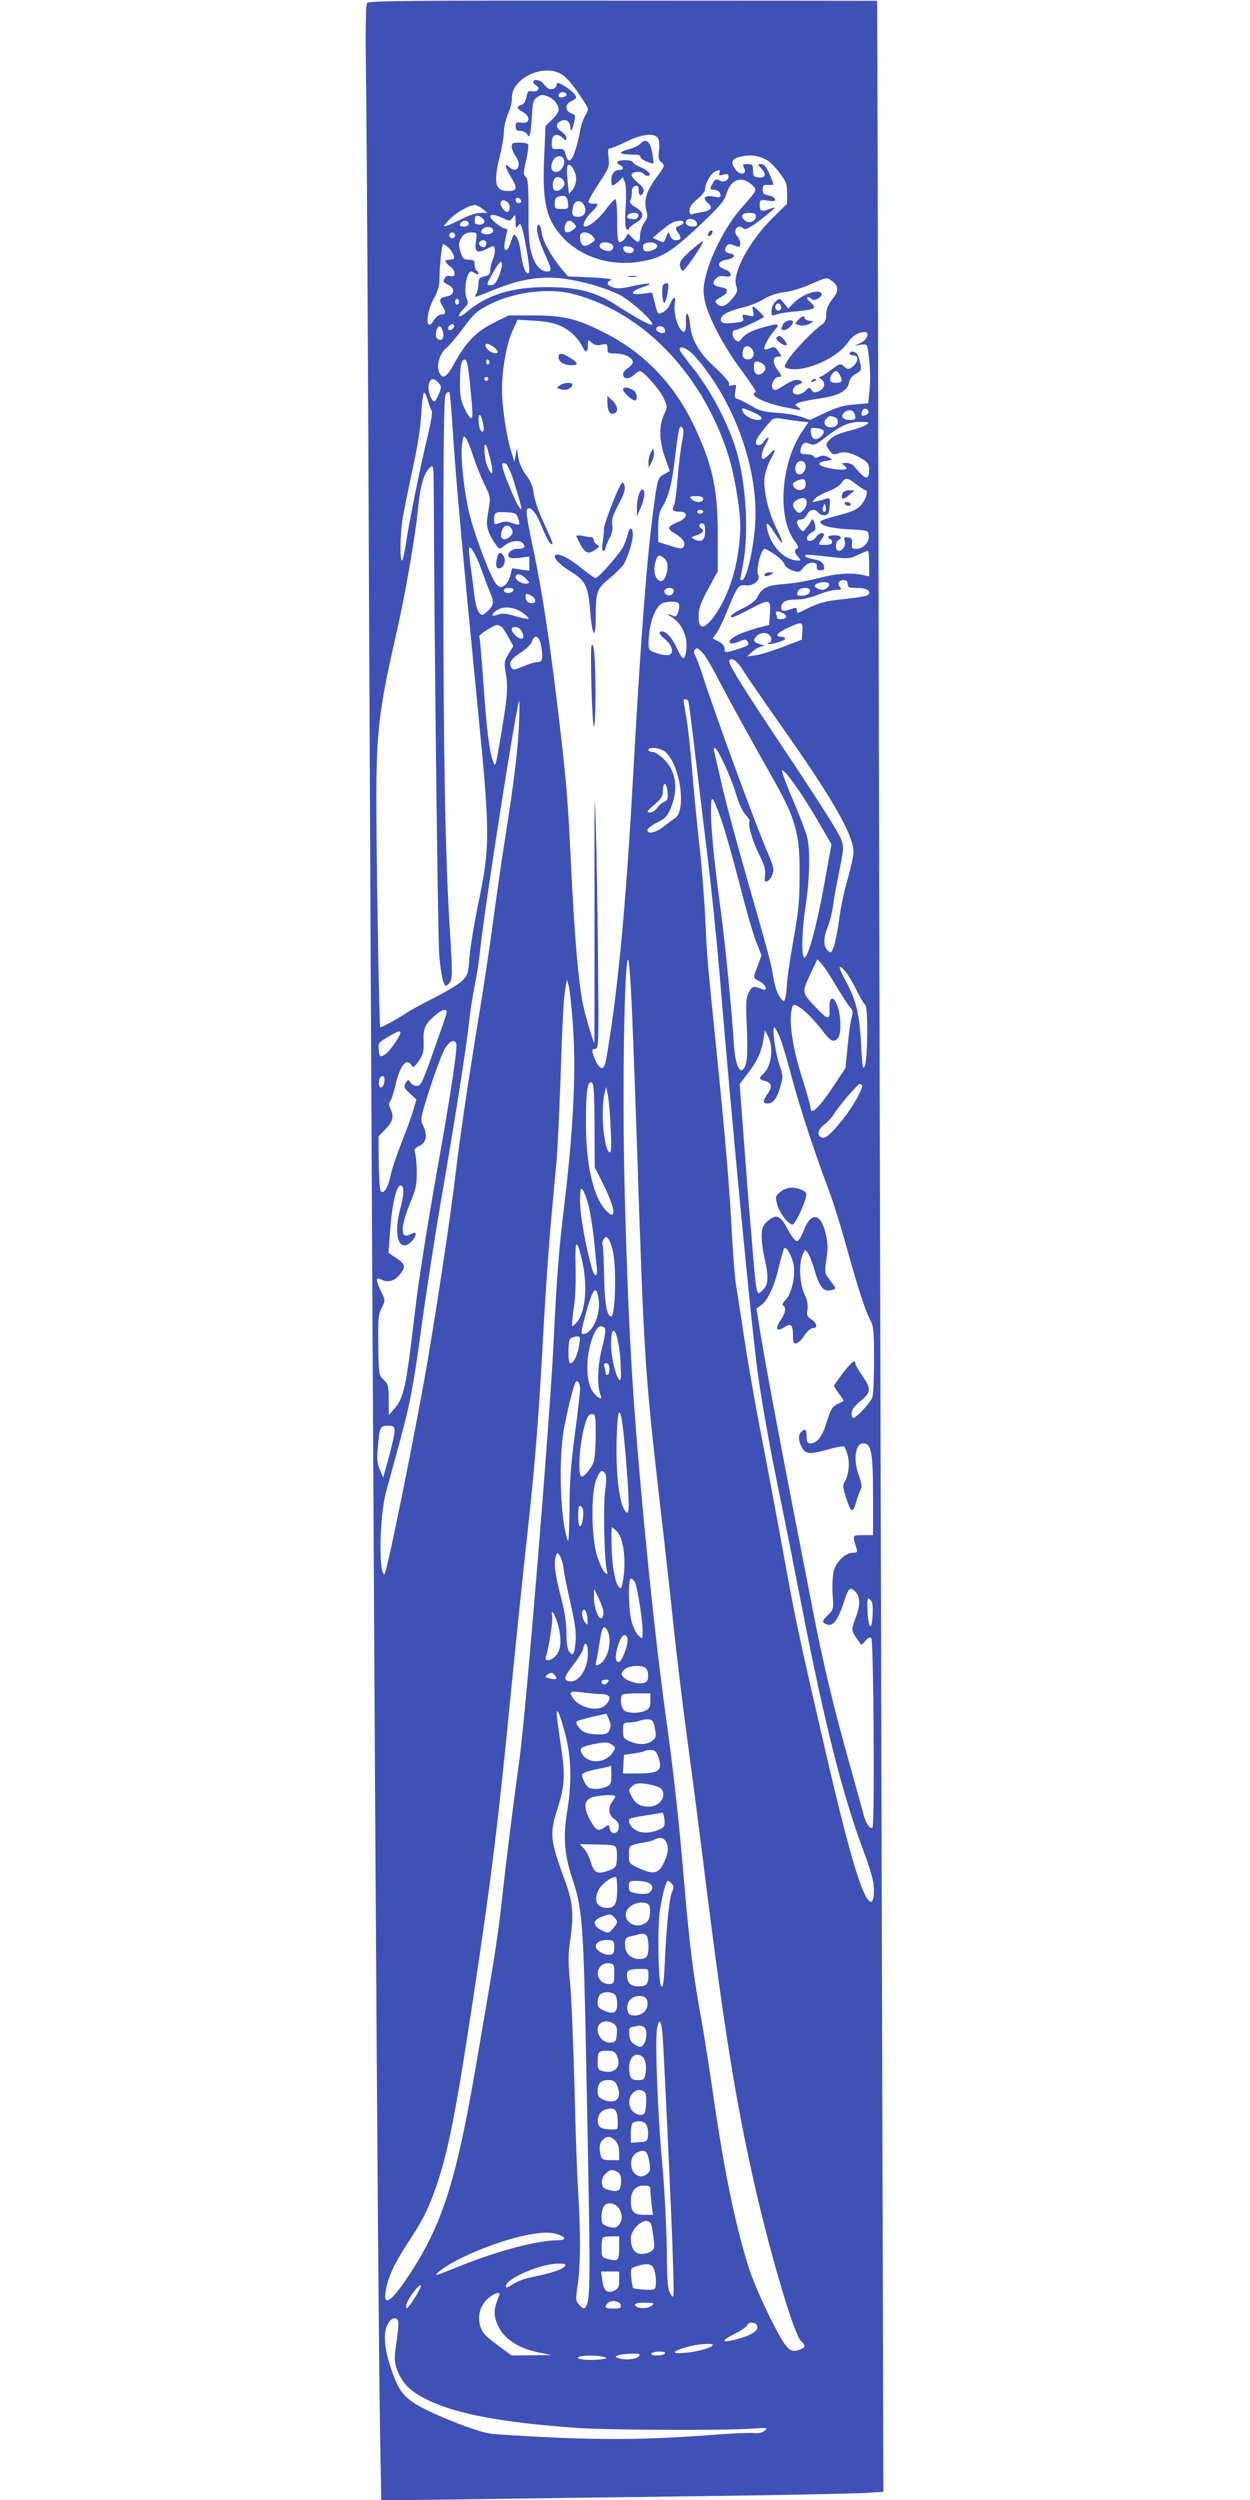<?xml version="1.0" standalone="no"?>
<!DOCTYPE svg PUBLIC "-//W3C//DTD SVG 20010904//EN"
 "http://www.w3.org/TR/2001/REC-SVG-20010904/DTD/svg10.dtd">
<svg version="1.0" xmlns="http://www.w3.org/2000/svg"
 width="640pt" height="1280pt" viewBox="0 0 640 1280"
 preserveAspectRatio="xMidYMid meet">
<g transform="translate(0,1280) scale(0.1,-0.1)"
fill="#3f51b5" stroke="none">
<path d="M1880 12785 c-8 -10 -10 -139 -5 -457 3 -244 10 -1473 15 -2733 21
-4698 44 -8587 56 -9254 l6 -343 472 6 c259 4 795 11 1191 16 396 5 762 13
814 16 l94 6 -7 2502 c-4 1375 -11 4245 -16 6376 -4 2131 -8 3875 -9 3876 -1
0 -586 1 -1301 1 -1073 1 -1301 -1 -1310 -12z m996 -366 c30 -18 76 -76 124
-155 14 -22 13 -27 -4 -57 -11 -17 -23 -54 -27 -82 -4 -27 -16 -73 -26 -102
-19 -56 -36 -59 -48 -11 -6 24 -12 27 -39 25 -29 -2 -31 0 -31 33 0 41 25 52
56 24 17 -15 19 -15 19 -1 0 9 -11 24 -25 33 -30 20 -32 40 -4 54 25 14 49 -2
49 -33 0 -29 10 -15 20 28 7 33 6 37 -16 45 -32 13 -32 47 1 62 14 6 25 15 25
20 0 13 -36 45 -69 63 -26 13 -31 13 -31 1 0 -17 -27 -29 -43 -19 -7 4 -18 15
-25 25 -14 19 -52 25 -52 8 0 -5 7 -13 16 -18 23 -13 7 -35 -21 -29 -20 3 -24
-1 -30 -31 -4 -22 -13 -36 -26 -39 -25 -7 -24 -20 4 -34 46 -25 43 -64 -4 -57
-25 4 -29 1 -29 -19 0 -18 6 -23 25 -23 13 0 28 -8 34 -17 8 -16 10 -15 16 7
3 14 7 56 9 94 2 57 6 72 24 87 19 14 28 16 52 7 34 -11 60 -43 60 -71 0 -10
-15 -33 -34 -50 l-33 -32 -7 -160 c-10 -232 10 -317 94 -409 94 -102 244 -150
395 -126 109 17 162 49 303 182 100 94 129 128 139 159 23 80 76 102 130 55
32 -29 35 -23 -56 -127 -73 -83 -151 -234 -177 -341 -14 -56 -15 -78 -6 -125
16 -84 100 -242 191 -363 43 -58 75 -106 70 -108 -37 -14 39 -54 145 -76 94
-19 96 -19 72 -1 -18 14 -18 15 6 24 14 5 62 15 106 21 96 14 140 38 149 80 4
21 16 36 35 46 27 14 29 19 23 52 -4 20 -11 43 -17 50 -12 14 -38 16 -38 2 0
-5 9 -10 20 -10 26 0 26 -30 0 -53 -25 -21 -29 -21 -51 -1 -16 14 -21 12 -64
-20 -26 -20 -52 -36 -58 -36 -7 0 -4 -5 6 -11 26 -15 21 -48 -9 -61 -22 -10
-28 -10 -39 5 -11 16 -13 15 -30 -3 -10 -11 -29 -20 -42 -20 -34 0 -31 37 4
51 22 8 24 12 13 19 -19 12 -44 4 -93 -28 -28 -19 -41 -22 -49 -14 -15 15 5
62 27 62 20 0 19 5 -6 39 -24 32 -22 67 4 65 21 -2 21 2 0 30 -15 20 -22 22
-40 13 -13 -6 -26 -8 -29 -5 -7 8 19 59 52 97 29 35 23 37 -51 17 -64 -17 -96
-33 -117 -59 -14 -18 -19 -19 -32 -8 -20 17 -21 51 -1 51 13 0 131 54 145 67
4 4 -45 53 -55 53 -3 0 -2 -12 1 -26 6 -25 5 -26 -26 -19 -29 6 -31 5 -26 -13
6 -17 0 -20 -46 -25 -55 -7 -75 1 -65 27 7 19 53 39 122 55 28 7 71 24 96 40
28 18 67 30 104 35 32 3 94 22 138 42 81 35 81 35 106 16 36 -27 37 -52 1 -96
-21 -28 -30 -50 -30 -76 0 -28 -6 -41 -22 -52 -38 -25 -134 -124 -167 -171
-26 -38 -28 -46 -15 -51 74 -29 251 42 311 125 30 42 55 58 91 59 26 0 12 -40
-20 -55 l-33 -15 32 5 c30 4 33 2 37 -28 11 -75 14 -146 8 -207 l-7 -65 -71
-6 c-53 -4 -90 -14 -148 -42 l-78 -37 -47 16 c-25 9 -82 18 -126 21 -64 4 -89
11 -125 33 -25 15 -56 31 -68 35 -21 6 -23 11 -17 42 6 33 5 35 -15 30 -15 -4
-20 -2 -17 8 3 7 -25 40 -66 78 -87 78 -127 145 -134 227 -6 65 -25 73 -21 9
2 -47 -9 -61 -28 -34 -22 30 -36 94 -29 133 7 40 -7 36 -24 -6 -7 -16 -23 -34
-37 -41 -27 -12 -26 -14 -44 58 l-11 43 -51 -6 c-63 -9 -63 12 1 33 67 21 38
26 -46 7 -60 -14 -85 -15 -105 -7 -32 12 -36 25 -10 37 10 5 -28 10 -102 14
l-118 5 -33 39 c-53 64 -96 142 -102 185 -3 23 -10 41 -14 41 -20 0 -7 -67 26
-140 40 -88 42 -100 17 -100 -34 0 -62 31 -79 88 -14 45 -18 93 -17 222 0 132
-3 167 -15 176 -12 9 -12 21 3 83 9 40 13 77 10 82 -3 5 -23 9 -45 9 -33 0
-39 -3 -39 -21 0 -11 9 -34 21 -50 34 -48 4 -93 -35 -53 -25 24 -19 -4 9 -51
37 -59 33 -74 -15 -73 -66 1 -75 42 -40 183 11 44 20 99 20 122 0 23 10 63 21
90 12 26 21 62 20 79 -5 101 161 182 255 123z m25 -104 c0 -5 -9 -11 -21 -13
-20 -3 -27 8 -13 22 10 9 34 3 34 -9z m469 -224 c5 -11 7 -39 4 -63 -5 -33 -2
-47 10 -57 22 -18 21 -20 -24 -81 -49 -66 -65 -117 -51 -166 8 -31 7 -40 -10
-64 -12 -15 -21 -44 -22 -64 -1 -42 -9 -44 -39 -14 l-22 22 -14 -22 c-8 -12
-21 -22 -28 -22 -11 0 -14 23 -14 110 0 64 -4 110 -10 110 -5 0 -28 -25 -50
-55 -34 -46 -82 -85 -105 -85 -17 0 0 41 30 70 40 39 44 51 14 47 -12 -1 -24
3 -26 9 -2 6 22 48 53 95 53 80 55 86 50 132 -5 35 -3 47 6 47 8 0 45 15 83
34 83 41 148 47 165 17z m555 -110 c17 -9 47 -39 67 -67 33 -42 38 -56 38
-103 l0 -54 -80 -79 c-114 -114 -202 -279 -181 -340 9 -26 7 -34 -17 -64 -33
-41 -59 -51 -80 -31 -14 15 -12 18 16 34 18 10 32 21 32 26 0 4 0 10 0 15 1 4
-14 9 -31 12 -38 6 -46 21 -23 44 11 12 25 15 45 11 41 -9 40 22 -2 37 -41 14
-35 41 10 48 40 6 53 27 20 32 -26 4 -33 17 -19 38 7 12 15 13 40 3 27 -10 30
-9 30 10 0 11 -7 28 -15 37 -27 30 4 67 32 39 11 -11 61 22 143 91 20 18 21
20 5 15 -57 -21 -65 -19 -65 13 0 30 1 30 41 25 33 -5 41 -3 37 8 -3 8 -18 16
-34 19 -23 4 -29 10 -29 30 0 21 4 25 28 23 15 -1 27 0 27 3 0 3 -10 28 -21
55 -16 36 -27 49 -42 49 -20 0 -20 -1 3 -25 27 -29 17 -49 -21 -43 -20 2 -24
9 -24 36 0 28 -3 32 -28 32 -25 0 -27 -2 -17 -20 17 -31 -18 -40 -42 -11 -30
39 -23 59 25 69 50 12 91 6 132 -17z m-1038 3 c9 -24 -14 -64 -37 -64 -26 0
-34 19 -21 53 12 30 48 37 58 11z m63 -99 c0 -18 -8 -43 -18 -56 l-19 -22 -7
67 c-4 37 -4 72 0 78 12 19 44 -31 44 -67z m733 29 c-4 -12 0 -14 21 -8 20 5
26 2 26 -10 0 -22 -28 -32 -49 -19 -14 9 -20 5 -33 -18 -16 -27 -16 -28 10
-31 17 -2 28 -10 30 -22 4 -17 0 -18 -37 -12 -44 7 -56 -9 -26 -34 25 -21 17
-37 -22 -44 -21 -4 -46 -9 -55 -12 -14 -4 -18 1 -18 19 0 18 13 35 40 57 22
18 40 40 40 51 0 27 26 76 47 88 25 15 33 13 26 -5z m-793 -54 c0 -21 -34 -45
-50 -35 -14 8 -13 48 2 63 15 15 48 -3 48 -28z m18 -98 c3 -31 2 -32 -32 -32
-33 0 -36 2 -36 29 0 20 6 31 18 34 35 10 47 2 50 -31z m-240 10 c2 -7 -3 -12
-12 -12 -9 0 -16 7 -16 16 0 17 22 14 28 -4z m-58 -32 c0 -10 -4 -21 -9 -24
-13 -9 -44 32 -37 49 8 22 46 1 46 -25z m380 10 c17 -33 3 -60 -31 -60 -30 0
-35 11 -23 58 8 28 40 29 54 2z m-519 -20 l24 -19 -36 -1 c-20 0 -60 -13 -90
-29 -30 -15 -65 -32 -79 -36 -23 -7 -23 -5 10 30 35 37 100 74 131 75 9 0 27
-9 40 -20z m1399 -39 c0 -24 -36 -37 -55 -21 -27 22 -17 40 20 40 28 0 35 -4
35 -19z m-1390 -26 c0 -9 -10 -15 -25 -15 -18 0 -25 5 -25 18 0 10 3 22 6 25
10 10 44 -12 44 -28z m95 18 c34 -16 36 -16 50 3 13 18 14 16 15 -20 0 -35 2
-38 13 -22 11 16 14 12 25 -31 13 -53 32 -168 32 -195 0 -30 -18 -20 -29 15
-5 17 -13 55 -16 84 -7 57 -30 99 -39 73 -3 -8 -10 -27 -15 -42 -16 -43 -35
-35 -27 10 4 20 9 45 12 55 3 11 0 17 -10 17 -17 0 -76 47 -76 61 0 14 26 11
65 -8z m993 -25 c3 -13 -3 -18 -22 -18 -27 0 -41 14 -31 31 10 16 49 6 53 -13z
m-1168 -3 c0 -9 -9 -15 -25 -15 -18 0 -23 4 -19 15 4 8 15 15 25 15 10 0 19
-7 19 -15z m541 -1 c11 -14 10 -18 -6 -30 -36 -27 -55 -12 -39 30 8 21 28 20
45 0z m559 7 c0 -5 -9 -13 -20 -16 -24 -8 -25 -14 -5 -41 16 -24 11 -34 -17
-34 -10 0 -23 10 -27 23 -9 22 -9 22 -20 -5 -12 -32 -12 -32 -45 -17 l-24 11
31 27 c18 15 43 35 57 44 26 18 70 23 70 8z m-975 -41 c0 -16 -28 -25 -52 -16
-12 5 -13 9 -3 22 16 18 55 15 55 -6z m-195 -25 c0 -8 -7 -15 -15 -15 -8 0
-15 7 -15 15 0 8 7 15 15 15 8 0 15 -7 15 -15z m107 -30 c-8 -54 5 -65 52 -41
16 9 32 16 34 16 14 0 14 -34 2 -64 -8 -20 -15 -46 -15 -60 0 -19 -7 -26 -30
-31 -25 -6 -30 -11 -30 -36 0 -17 -5 -39 -10 -50 -6 -10 -9 -19 -6 -19 3 0 43
15 89 34 128 52 224 70 327 63 97 -7 238 -45 319 -85 55 -27 171 -130 171
-152 0 -13 -68 22 -185 98 -106 68 -197 92 -356 92 -179 0 -307 -40 -409 -127
-44 -38 -55 -25 -15 17 23 24 24 30 14 53 -12 27 -6 100 11 127 8 12 13 13 30
2 11 -7 20 -8 20 -3 0 6 -4 13 -10 16 -5 3 -10 17 -10 31 0 20 -5 24 -29 24
-24 0 -31 6 -40 31 -15 43 -14 60 5 87 10 15 25 22 46 22 31 0 31 0 25 -45z
m597 26 c16 -18 16 -20 -6 -35 -38 -27 -58 -16 -58 35 0 25 41 26 64 0z m-544
-35 c0 -8 -4 -17 -8 -20 -13 -8 -35 11 -28 23 10 16 36 14 36 -3z m634 -2 c21
-8 21 -30 0 -38 -16 -6 -54 9 -54 23 0 20 24 26 54 15z m241 -13 c0 -19 -53
-37 -67 -23 -6 6 -8 18 -4 27 8 21 71 17 71 -4z m-1074 -4 c21 -16 40 -53 32
-61 -3 -3 -15 -6 -25 -6 -25 0 -23 -11 9 -36 29 -23 27 -59 -3 -47 -9 3 -20 0
-25 -8 -13 -21 -11 -25 16 -37 36 -17 33 -51 -5 -59 -39 -7 -45 -18 -26 -48
21 -32 20 -45 -4 -45 -12 0 -28 -13 -39 -30 -42 -69 -43 33 -1 109 21 38 30
68 30 100 0 68 12 181 19 181 3 0 13 -6 22 -13z m954 -17 c0 -23 -49 -20 -53
3 -3 15 2 18 25 15 17 -2 28 -9 28 -18z m-675 -77 c0 -10 -8 -37 -17 -60 -14
-33 -23 -43 -41 -43 -23 0 -23 0 10 60 34 61 48 74 48 43z m364 -148 c354 -92
654 -400 790 -810 34 -102 66 -286 66 -378 -1 -163 -45 -327 -119 -441 -62
-94 -98 -98 -94 -11 1 32 15 69 50 132 l48 88 0 185 c0 229 -24 347 -111 538
-101 223 -257 390 -462 495 -143 74 -215 92 -368 92 l-130 0 -76 -38 c-89 -44
-140 -96 -200 -204 -42 -77 -61 -89 -80 -48 -15 34 4 97 38 124 14 11 53 57
87 103 55 74 70 87 137 121 123 62 301 84 424 52z m-584 -40 c0 -8 -4 -15 -10
-15 -5 0 -10 7 -10 15 0 8 5 15 10 15 6 0 10 -7 10 -15z m523 -125 c47 -22 90
-64 110 -107 15 -32 27 -28 27 9 0 30 1 31 19 14 14 -13 28 -16 50 -11 28 6
31 4 31 -19 0 -24 3 -26 43 -26 44 0 87 -22 87 -44 0 -8 -11 -21 -25 -30 -14
-9 -25 -23 -25 -32 0 -25 29 -28 54 -5 12 11 27 21 32 21 19 0 103 -96 122
-139 20 -43 20 -44 1 -85 -26 -57 -24 -136 6 -219 l24 -69 -29 -16 c-33 -19
-33 -21 -54 -177 -34 -250 -66 -666 -106 -1395 -35 -623 -73 -1036 -127 -1368
-13 -83 -19 -102 -32 -100 -16 3 -32 31 -46 76 -5 17 -2 22 12 22 18 0 19 15
15 438 -2 240 -7 563 -12 717 -6 218 -7 125 -6 -423 0 -386 0 -702 -1 -702 -5
0 -45 136 -58 197 -23 113 -43 340 -60 688 -16 337 -23 430 -56 715 -50 433
-92 712 -145 959 -24 113 -32 167 -25 174 18 18 48 -20 77 -94 15 -38 33 -74
41 -80 21 -18 16 -1 -32 102 -27 57 -48 119 -52 150 -5 38 -15 65 -39 96 -20
27 -36 61 -40 90 l-8 48 -6 -35 -6 -35 -17 55 c-24 75 -47 230 -47 315 0 101
24 236 54 301 l26 57 88 -5 c61 -4 101 -12 135 -28z m-549 -5 c-4 -8 -12 -15
-20 -15 -8 0 -11 6 -8 15 4 8 12 15 20 15 8 0 11 -6 8 -15z m-60 -11 c11 -28
6 -54 -8 -54 -21 0 -29 17 -22 46 7 27 21 31 30 8z m1139 2 c7 -19 0 -25 -24
-19 -10 3 -19 12 -19 19 0 18 36 18 43 0z m-872 -95 c27 -22 21 -36 -10 -26
-26 8 -49 45 -27 45 7 0 24 -9 37 -19z m1322 -12 c14 -22 2 -49 -22 -49 -26 0
-34 15 -27 46 7 28 32 29 49 3z m-293 -36 c198 -225 322 -568 307 -848 -8
-135 -45 -295 -68 -295 -5 0 -9 1 -9 3 0 1 7 38 15 82 29 159 15 400 -31 565
-42 147 -136 326 -235 447 -32 40 -59 77 -59 83 0 25 42 6 80 -37z m-1153
-144 c15 -157 15 -169 4 -169 -5 0 -20 21 -32 48 -19 38 -24 64 -24 132 0 91
8 124 28 118 8 -3 16 -47 24 -129z m98 122 c3 -5 1 -12 -5 -16 -5 -3 -10 1
-10 9 0 18 6 21 15 7z m1409 -23 c8 -14 7 -21 -6 -34 -24 -24 -48 -11 -48 26
0 26 3 31 21 28 12 -2 27 -11 33 -20z m386 -47 c16 -32 12 -41 -20 -41 -22 0
-30 5 -30 18 0 18 18 42 32 42 4 0 12 -9 18 -19z m-1800 -21 c0 -5 -4 -10 -10
-10 -5 0 -10 5 -10 10 0 6 5 10 10 10 6 0 10 -4 10 -10z m-255 -20 c16 -18 16
-22 2 -57 -8 -21 -19 -38 -23 -38 -17 1 -35 56 -29 85 8 35 25 38 50 10z m74
-255 c13 -213 51 -636 127 -1410 63 -635 63 -709 7 -980 -23 -110 -45 -242
-49 -293 -6 -86 -9 -95 -37 -123 -16 -17 -80 -55 -141 -86 -61 -31 -129 -68
-151 -83 -37 -25 -119 -70 -128 -70 -6 0 -22 988 -20 1230 3 306 18 417 103
790 44 191 98 503 110 634 12 120 30 183 60 211 20 18 20 16 21 -146 3 -801
21 -2274 28 -2354 5 -55 14 -113 20 -129 11 -28 13 -28 29 -12 20 20 20 41 4
296 -22 352 -32 879 -32 1788 0 703 3 917 12 932 7 11 15 16 19 12 3 -4 11
-97 18 -207z m-128 163 c7 -24 16 -48 20 -53 4 -6 -6 -64 -22 -130 -36 -148
-95 -439 -111 -551 -7 -46 -16 -84 -20 -84 -11 0 -10 120 2 205 6 39 29 153
51 255 26 121 43 222 46 293 3 59 10 107 14 107 5 0 14 -19 20 -42z m1663 -58
c48 -20 61 -40 25 -40 -34 0 -78 29 -79 53 0 10 3 9 54 -13z m593 3 c4 -11
-26 -27 -35 -19 -2 3 -2 12 2 21 6 18 27 16 33 -2z m-73 -9 c11 -28 7 -34 -23
-34 -35 0 -48 15 -31 35 16 20 46 19 54 -1z m-1900 -56 c4 -22 3 -38 -2 -38
-13 0 -22 25 -22 63 0 40 15 24 24 -25z m1800 36 c21 -8 21 -40 0 -48 -39 -15
-69 15 -42 42 14 14 20 14 42 6z m-182 -21 l47 -5 -31 -46 c-110 -160 -130
-442 -40 -561 17 -23 22 -36 14 -39 -17 -5 -15 -22 5 -44 14 -16 14 -18 0 -18
-68 0 -138 70 -158 158 -10 44 1 40 34 -12 48 -76 57 -70 16 11 -46 91 -73
207 -64 273 4 25 18 65 31 89 29 52 27 61 -6 26 -13 -14 -27 -25 -32 -25 -15
0 -8 42 13 76 11 19 17 34 12 34 -4 0 -14 -9 -21 -20 -15 -24 -42 -26 -42 -4
0 14 23 48 76 108 13 15 24 17 58 12 22 -4 62 -10 88 -13z m345 -17 c-10 -8
-50 -22 -90 -32 -43 -10 -80 -26 -94 -40 -27 -28 -28 -32 -5 -62 15 -20 22
-22 44 -13 31 12 73 2 123 -29 29 -18 35 -28 35 -55 0 -58 -20 -53 -78 19 -7
9 -25 16 -40 16 -25 -1 -26 -2 -9 -14 28 -21 -2 -27 -73 -14 -66 13 -74 30
-19 38 34 6 34 6 10 19 -17 10 -30 10 -47 3 -16 -8 -24 -8 -26 0 -3 7 -20 12
-39 12 -28 1 -33 4 -31 21 7 35 21 45 47 33 21 -10 31 -6 79 31 80 62 123 81
181 81 45 -1 48 -2 32 -14z m-946 -94 c-7 -37 -17 -120 -22 -185 -5 -65 -13
-126 -19 -136 -12 -23 -4 -31 32 -31 44 0 37 -34 -11 -53 -55 -22 -58 -34 -16
-58 41 -24 57 -49 45 -69 -7 -11 -19 -10 -69 6 l-61 19 0 72 c0 54 5 80 20
105 34 58 50 118 65 247 20 162 23 177 38 162 8 -8 8 -28 -2 -79z m726 62 c6
-17 -26 -46 -46 -42 -9 2 -17 15 -19 31 -3 26 -1 28 29 25 18 -2 34 -8 36 -14z
m-1792 -136 c14 -43 39 -105 56 -139 25 -49 30 -68 25 -100 -3 -21 -9 -56 -12
-78 -6 -38 11 -85 49 -135 14 -19 15 -19 42 2 31 25 77 29 94 9 14 -18 4 -27
-29 -27 -31 0 -56 -23 -45 -41 5 -7 24 -9 56 -5 l49 7 0 -37 0 -36 -44 6 -44
7 -9 -37 c-4 -20 -18 -43 -30 -51 -19 -13 -24 -12 -41 5 -26 26 -106 234 -137
355 -29 115 -49 301 -39 365 6 41 8 44 20 27 8 -10 25 -53 39 -97z m88 -20
c16 -70 6 -82 -19 -22 -15 36 -20 130 -5 104 5 -8 15 -45 24 -82z m1612 -27
c0 -29 -29 -51 -46 -34 -7 7 -9 23 -5 38 9 35 51 32 51 -4z m-1494 -76 c15
-49 31 -103 35 -120 6 -29 5 -30 -10 -8 -17 23 -70 151 -82 196 -5 24 -4 28
11 25 11 -2 26 -31 46 -93z m1494 -16 c0 -40 -64 -36 -65 4 0 9 41 27 55 23 6
-1 10 -14 10 -27z m260 1 c21 -16 42 -30 47 -30 16 0 -1 -52 -24 -77 -23 -24
-46 -34 -140 -58 -38 -10 -68 -21 -68 -26 0 -20 52 -34 145 -39 100 -5 100 -5
103 -32 4 -34 -28 -68 -64 -68 -22 0 -25 4 -22 28 2 22 -1 28 -20 30 -20 3
-23 0 -17 -18 7 -23 -9 -50 -31 -50 -19 0 -18 49 1 56 8 4 12 10 9 15 -7 12
-64 11 -64 -1 0 -5 5 -10 10 -10 6 0 10 -7 10 -15 0 -11 -11 -15 -36 -15 -36
0 -36 0 -20 25 20 30 20 35 1 35 -8 0 -20 -9 -27 -20 -16 -25 -51 -27 -46 -2
2 9 13 21 25 27 17 7 21 15 16 35 -7 31 -14 39 -20 23 -3 -7 -13 -23 -24 -35
-19 -23 -19 -23 -34 -4 -21 27 -19 46 5 46 12 0 25 10 32 25 13 28 39 33 58
10 7 -9 23 -15 34 -13 17 2 22 11 24 47 3 42 2 43 -20 37 -13 -4 -34 -10 -48
-13 -24 -6 -24 -5 -8 13 10 11 40 28 68 38 28 10 58 29 67 42 20 31 32 30 78
-6z m-785 -75 c0 -9 -9 -15 -24 -15 -13 0 -29 7 -36 15 -11 13 -7 15 24 15 25
0 36 -4 36 -15z m530 -18 c0 -13 -8 -32 -19 -41 -17 -16 -20 -16 -35 -1 -21
21 -20 41 2 54 30 18 52 13 52 -12z m96 -44 c-11 -11 -19 6 -11 24 8 17 8 17
12 0 3 -10 2 -21 -1 -24z m-626 -3 c0 -5 -7 -10 -15 -10 -8 0 -15 5 -15 10 0
6 7 10 15 10 8 0 15 -4 15 -10z m-947 -34 c12 -35 8 -38 -31 -24 -24 9 -39 10
-62 1 -29 -11 -30 -10 -30 16 0 38 6 42 64 38 44 -2 51 -6 59 -31z m957 -66
c0 -46 -17 -59 -53 -42 -21 10 -21 11 11 22 33 12 40 24 22 35 -15 9 -12 25 5
25 11 0 15 -11 15 -40z m-990 11 c7 -15 6 -23 -6 -35 -32 -33 -61 -15 -44 28
11 31 35 34 50 7z m-155 -208 c16 -43 36 -98 46 -121 20 -47 17 -63 -20 -96
-20 -18 -23 -18 -37 -4 -9 9 -20 46 -25 89 -5 41 -13 106 -19 144 -5 39 -9 79
-9 90 0 37 34 -18 64 -102z m1505 76 c23 -17 45 -39 47 -49 3 -11 21 -24 40
-31 33 -11 37 -10 57 16 25 31 73 33 68 3 -2 -12 4 -18 18 -18 11 0 20 4 20 9
0 27 -16 42 -51 47 -22 4 -42 11 -45 15 -7 12 5 11 125 -2 94 -11 102 -10 143
10 25 11 47 21 51 21 4 0 7 -29 7 -65 l0 -66 -37 8 c-59 12 -131 7 -223 -17
-47 -13 -124 -26 -172 -30 -93 -7 -117 -19 -141 -69 -7 -15 -34 -36 -69 -53
-54 -26 -81 -48 -58 -48 6 0 46 18 87 40 104 55 109 54 105 -20 l-4 -60 -41
-10 c-107 -27 -177 -64 -159 -82 5 -5 25 -2 45 7 33 14 37 13 46 -2 8 -15 1
-20 -47 -35 -71 -22 -72 -22 -72 2 0 12 -12 26 -30 35 l-31 16 20 28 c11 15
36 68 56 117 48 120 57 132 92 127 40 -5 79 27 65 53 -13 24 15 134 33 134 7
0 31 -14 55 -31z m-555 -39 c8 -26 -2 -75 -20 -90 -10 -8 -17 -7 -29 5 -18 19
-21 61 -6 100 8 22 13 24 29 15 11 -5 23 -19 26 -30z m-723 -82 c20 -20 21
-23 6 -26 -23 -4 -58 16 -58 33 0 22 27 18 52 -7z m1648 -28 c0 -17 7 -20 39
-20 49 0 71 -8 71 -26 0 -15 -23 -20 -153 -34 -80 -8 -115 -20 -209 -68 -5 -2
-8 4 -8 13 0 12 -5 15 -16 11 -48 -18 -64 -18 -64 1 0 31 21 43 75 43 32 0 75
10 113 25 34 14 76 25 93 25 26 0 30 2 19 15 -15 18 -5 35 21 35 12 0 19 -7
19 -20z m-97 3 c10 -9 -13 -33 -32 -33 -9 0 -23 5 -31 10 -13 9 -13 11 0 20
17 11 53 13 63 3z m-1613 -32 c0 -12 -29 -23 -41 -15 -18 10 -9 24 16 24 14 0
25 -4 25 -9z m820 -6 c0 -9 -7 -18 -16 -22 -18 -7 -39 11 -30 26 11 17 46 13
46 -4z m693 9 c13 -14 -7 -34 -34 -34 -31 0 -32 1 -23 24 6 15 44 22 57 10z
m-1422 -34 c27 -15 25 -42 -3 -38 -15 2 -24 11 -26 26 -4 25 1 27 29 12z m753
-39 c11 -17 -6 -72 -20 -67 -41 17 -46 16 -17 -2 37 -24 60 -56 73 -103 11
-36 3 -109 -12 -109 -5 0 -21 25 -34 55 -26 57 -64 92 -84 80 -8 -5 1 -18 24
-37 38 -31 48 -71 22 -81 -15 -6 -72 7 -95 22 -11 7 -13 25 -8 79 6 74 34 143
64 161 22 13 80 14 87 2z m-801 -47 c21 -14 36 -28 33 -31 -3 -4 -33 2 -67 12
-48 15 -67 16 -90 8 -34 -13 -38 -1 -7 21 34 24 88 20 131 -10z m1338 -5 c23
-12 16 -29 -12 -29 -10 0 -19 2 -19 4 0 2 -3 11 -6 20 -7 18 9 21 37 5z m97
-91 l-3 -43 -96 -37 c-53 -20 -116 -40 -140 -43 l-44 -6 28 25 c15 14 38 26
50 27 16 1 14 3 -10 10 -37 11 -40 20 -17 44 24 23 68 16 72 -12 2 -13 -2 -23
-9 -23 -7 0 -10 -3 -7 -6 9 -8 88 15 88 26 0 6 -9 10 -20 10 -36 0 -21 20 33
45 73 34 79 33 75 -17z m-1542 24 c7 -4 23 -28 37 -54 l25 -46 -25 -41 c-22
-38 -23 -44 -13 -103 12 -69 8 -120 -31 -347 -22 -128 -23 -132 -35 -98 -20
57 -32 160 -49 402 -9 126 -18 232 -21 236 -5 8 74 59 91 59 6 0 15 -4 21 -8z
m104 -21 c13 -26 13 -41 -2 -41 -16 0 -48 31 -48 47 0 20 38 16 50 -6z m102
-86 c9 -61 5 -75 -22 -75 -12 0 -44 -10 -72 -22 -42 -18 -51 -19 -59 -7 -16
25 -5 43 46 77 28 17 54 44 59 58 14 42 40 26 48 -31z m831 -34 c13 -16 48
-76 77 -133 56 -107 157 -292 268 -487 127 -224 147 -295 146 -506 0 -134 -5
-189 -32 -339 -18 -99 -32 -200 -33 -225 -1 -25 -4 -57 -8 -69 -6 -23 -7 -23
-22 -5 -19 21 -35 70 -44 136 -3 26 -36 150 -72 275 -114 395 -170 603 -197
727 -15 66 -29 126 -31 133 -2 6 0 12 5 12 14 0 86 -155 110 -240 13 -44 32
-86 48 -102 14 -15 23 -30 20 -33 -11 -12 13 -97 47 -167 29 -57 36 -81 32
-110 -4 -29 -2 -35 9 -31 18 7 34 36 34 61 0 11 -12 46 -26 78 -57 129 -261
684 -331 899 -19 61 -40 115 -45 122 -10 13 -3 33 12 33 4 0 19 -13 33 -29z
m198 -78 c12 -21 101 -150 198 -288 266 -377 371 -561 371 -649 0 -18 -14 -80
-30 -137 -17 -57 -37 -152 -44 -210 -8 -58 -21 -121 -28 -139 -13 -31 -15 -32
-31 -16 -22 23 -22 64 2 123 10 26 22 73 26 103 3 30 18 111 32 179 24 121 24
125 7 170 -9 25 -115 192 -234 371 -282 423 -342 520 -336 537 9 21 40 0 67
-44z m-276 -165 c2 -7 18 -128 34 -268 17 -140 46 -385 66 -545 19 -159 46
-425 60 -590 61 -744 164 -1815 195 -2037 25 -179 66 -404 125 -688 24 -118
69 -345 100 -505 117 -601 209 -966 317 -1254 22 -57 43 -126 48 -153 10 -53
3 -111 -13 -105 -41 13 -112 253 -247 842 -120 520 -138 606 -200 947 -33 183
-85 459 -115 613 -30 154 -68 373 -85 487 -17 114 -35 231 -40 260 -6 29 -15
139 -21 243 -13 254 -32 483 -79 950 -50 495 -49 473 -60 710 -6 110 -19 274
-30 365 -10 91 -26 253 -35 360 -8 107 -22 233 -30 280 -8 47 -15 88 -15 93 0
12 20 8 25 -5z m-868 -125 c-8 -145 -24 -275 -72 -583 -19 -118 -45 -305 -60
-415 -14 -110 -50 -348 -80 -530 -48 -291 -90 -577 -110 -745 -24 -210 -93
-666 -145 -975 -63 -364 -210 -1095 -222 -1095 -30 0 -25 293 7 415 9 33 36
132 60 220 63 228 80 313 125 645 22 162 65 437 94 610 75 431 134 809 147
932 6 57 19 141 29 188 10 47 24 137 30 200 23 214 187 1260 198 1260 3 0 2
-57 -1 -127z m752 -135 c75 -69 106 -301 46 -338 -13 -8 -39 -27 -57 -42 -40
-32 -83 -41 -83 -18 0 8 22 25 48 38 39 18 53 32 68 67 44 100 33 193 -31 257
-21 21 -47 38 -59 38 -11 0 -21 5 -21 10 0 19 66 11 89 -12z m679 -192 c27
-39 76 -118 109 -175 l60 -104 -29 -161 c-45 -257 -96 -444 -113 -416 -13 21
-8 151 11 270 20 135 23 286 5 350 -7 25 -35 99 -63 165 -28 65 -54 132 -59
148 -8 29 -8 29 11 12 10 -9 41 -49 68 -89z m-670 -13 c3 -34 -1 -42 -17 -48
-10 -3 -26 -17 -35 -30 -10 -15 -26 -25 -39 -25 -19 1 -16 6 22 39 37 31 45
44 45 74 1 50 20 41 24 -10z m274 -137 c16 -44 58 -191 93 -326 34 -135 74
-274 89 -308 l25 -64 -19 -51 c-25 -66 -26 -64 10 -82 32 -17 44 -53 13 -40
-45 18 -52 17 -69 -16 -15 -29 -16 -53 -10 -185 4 -100 2 -161 -5 -182 -24
-71 -55 -17 -62 108 -8 145 -45 518 -67 681 -31 225 -50 416 -50 504 1 92 5
89 52 -39z m-461 -883 c5 -86 18 -425 29 -753 37 -1116 41 -1186 115 -1835 25
-214 59 -518 75 -674 17 -156 48 -415 70 -575 22 -160 65 -491 95 -736 95
-756 154 -1123 256 -1570 79 -342 196 -736 230 -766 25 -23 24 -33 -6 -44 -52
-20 -69 -1 -151 161 -41 83 -89 193 -105 243 -70 211 -131 507 -189 911 -17
116 -41 271 -54 345 -48 266 -65 403 -96 765 -26 306 -53 545 -90 810 -37 264
-82 668 -120 1080 -53 574 -72 908 -91 1585 -14 509 -3 1238 18 1216 3 -3 9
-76 14 -163z m1050 29 c28 -48 60 -96 70 -108 15 -16 17 -26 10 -52 -6 -18
-15 -84 -21 -146 l-11 -114 -55 -83 c-79 -120 -124 -164 -124 -121 0 10 -21
83 -46 163 -46 146 -66 280 -50 343 6 25 8 26 34 12 30 -16 80 -67 131 -133
35 -46 51 -52 72 -27 18 22 15 119 -5 168 -21 52 -42 42 -39 -18 4 -59 -8 -59
-63 -1 -80 83 -80 81 -37 173 l38 81 22 -25 c13 -13 46 -64 74 -112z m46 76
c12 -13 37 -55 57 -95 19 -39 40 -74 46 -78 15 -9 13 -276 -2 -312 -10 -24
-13 -11 -19 107 -8 158 -25 228 -79 328 -40 73 -41 91 -3 50z m-1396 -247 c21
-254 6 -558 -46 -986 -23 -187 -36 -357 -50 -655 -18 -391 -141 -1896 -175
-2145 -35 -253 -69 -527 -90 -720 -20 -186 -35 -283 -139 -885 -98 -566 -170
-787 -339 -1042 -91 -137 -133 -163 -116 -71 12 67 44 135 110 236 79 121 103
168 144 282 65 185 105 391 199 1015 89 592 120 842 186 1515 25 253 63 622
85 820 41 375 59 602 85 1090 9 160 25 385 35 500 11 116 24 262 30 325 5 63
14 252 20 420 10 308 16 420 27 475 l6 30 8 -29 c5 -17 14 -95 20 -175z m-646
27 c-3 -13 -34 -101 -67 -195 -55 -156 -64 -173 -84 -173 -13 0 -28 8 -33 18
-9 15 -12 15 -21 2 -15 -23 -13 -30 21 -61 l31 -28 -17 -58 c-9 -32 -37 -107
-60 -166 -24 -60 -49 -134 -55 -165 -13 -63 -38 -102 -51 -79 -5 7 -9 73 -10
146 l-1 133 36 37 c38 39 44 63 25 105 -9 18 -9 29 -1 38 6 7 18 45 27 83 23
102 58 143 83 99 7 -12 14 -8 36 24 23 34 27 49 25 99 -3 66 6 88 56 132 43
37 69 41 60 9z m1706 -115 c12 -27 40 -122 64 -213 38 -144 119 -392 200 -605
13 -37 48 -148 76 -248 64 -230 97 -331 123 -382 19 -36 21 -57 21 -205 0 -91
-3 -177 -8 -192 -7 -26 -82 -108 -99 -108 -4 0 -8 11 -8 24 0 17 14 36 45 62
55 45 57 64 10 130 -19 27 -35 55 -35 61 0 26 -20 11 -64 -47 -25 -33 -46 -63
-46 -66 0 -3 12 -21 26 -40 15 -19 25 -36 23 -37 -2 -1 -17 -9 -34 -17 -24
-13 -33 -28 -52 -90 -23 -76 -49 -110 -84 -110 -15 0 -19 7 -19 35 0 37 -8 43
-28 23 -16 -16 -15 -43 3 -78 19 -36 42 -38 139 -10 38 11 73 17 77 14 5 -3
13 -23 19 -45 12 -43 5 -102 -15 -135 -11 -18 -10 -30 6 -80 27 -82 35 -85 53
-23 9 30 20 60 25 67 5 9 1 33 -10 63 -32 83 -21 169 21 169 41 0 50 -48 50
-267 l0 -203 -51 0 c-56 0 -55 1 -34 -67 6 -20 4 -23 -18 -23 -38 0 -85 -45
-98 -93 -6 -24 -9 -75 -6 -120 5 -76 5 -78 -26 -108 -24 -25 -28 -33 -16 -40
40 -25 66 4 103 118 21 64 29 70 56 43 24 -24 25 -68 4 -125 -26 -69 -26 -72
-2 -107 12 -18 24 -35 26 -38 2 -3 13 6 23 19 13 16 23 21 30 14 12 -12 18
-958 6 -970 -12 -11 -36 24 -47 72 -6 22 -35 128 -65 235 -84 297 -140 529
-194 810 -171 874 -231 1195 -270 1428 l-18 113 22 15 c34 22 71 100 93 198
12 48 24 91 27 95 10 9 34 -29 46 -73 15 -56 -5 -157 -38 -190 -14 -15 -20
-27 -13 -31 17 -10 12 -38 -15 -77 -28 -42 -18 -59 21 -33 33 22 44 12 44 -41
0 -38 3 -45 17 -42 10 2 29 20 42 41 14 20 32 37 43 37 26 0 22 25 -8 45 -22
14 -25 22 -20 49 4 23 0 48 -16 82 -24 56 -29 151 -9 199 12 29 13 29 27 10 8
-11 24 -51 35 -90 25 -85 46 -110 84 -101 26 7 26 8 11 29 -9 12 -23 31 -31
42 -12 17 -12 32 -4 86 8 48 8 80 -1 122 -24 116 -77 128 -115 26 -12 -31 -27
-54 -35 -54 -8 0 -30 28 -48 63 -38 71 -59 79 -105 37 -23 -22 -27 -34 -27
-78 0 -29 7 -79 15 -112 20 -85 19 -131 -5 -155 -39 -39 -35 -59 -64 290 -9
96 -25 307 -37 467 l-22 293 41 53 c48 61 72 114 81 177 l7 45 17 -32 c30 -57
16 -156 -26 -192 -23 -19 -21 -28 8 -35 36 -9 41 -30 16 -65 -26 -36 -27 -51
-2 -51 29 0 49 25 66 85 15 50 15 57 -4 112 -21 61 -39 193 -27 193 4 0 16
-21 27 -47z m-1941 19 c0 -18 -60 -101 -80 -112 -26 -14 -27 -13 -31 28 -4 30
0 35 46 62 52 31 65 35 65 22z m286 -55 c7 -18 -26 -243 -81 -552 -74 -417
-112 -661 -134 -850 -42 -358 -53 -410 -102 -468 l-28 -32 -1 78 c0 70 -2 80
-25 102 -25 23 -26 26 -28 177 -2 133 0 158 17 191 19 39 19 39 -2 83 -28 57
-29 78 -3 64 35 -18 68 -11 95 21 35 41 33 55 -14 87 l-41 27 7 95 c9 144 32
250 55 250 19 0 19 -45 -2 -120 -32 -121 -13 -209 40 -181 22 12 46 49 38 58
-3 2 -15 0 -26 -7 -53 -28 -52 37 1 166 27 64 32 92 32 149 0 39 -4 82 -8 97
-7 23 -4 29 23 42 36 19 41 57 16 106 -14 27 -12 37 36 187 28 87 62 177 75
201 25 42 50 54 60 29z m-368 -194 c-4 -34 -28 -43 -28 -10 0 25 7 37 22 37 5
0 8 -12 6 -27z m1076 -224 l1 -215 48 -96 c59 -119 64 -184 9 -125 -64 68
-102 233 -102 446 0 163 7 213 28 209 12 -3 15 -37 16 -219z m1369 205 c10
-10 -42 -104 -93 -169 -66 -83 -94 -107 -113 -99 -26 10 -20 41 13 66 17 12
39 37 51 56 21 36 120 151 130 152 3 0 8 -3 12 -6z m-1287 -211 c5 -89 4 -133
-3 -133 -29 0 -49 205 -29 295 l9 40 8 -35 c5 -19 12 -95 15 -167z m-112 -407
c8 -35 20 -108 26 -162 5 -55 12 -120 15 -146 7 -58 -10 -64 -25 -10 -33 118
-60 273 -60 341 1 66 2 74 14 58 8 -10 21 -46 30 -81z m125 -238 c18 -83 11
-328 -9 -328 -23 0 -34 64 -37 205 -1 82 -5 156 -8 164 -3 7 0 20 7 28 10 13
14 13 24 -2 7 -10 18 -39 23 -67z m-165 -16 c35 -129 28 -273 -14 -333 -12
-16 -25 -29 -29 -29 -4 0 -1 39 6 88 9 53 12 137 10 215 -4 133 4 149 27 59z
m91 -225 c12 -77 -33 -177 -79 -177 -12 0 -11 14 9 88 40 148 58 171 70 89z
m31 -147 c7 -7 2 -41 -14 -103 -23 -91 -26 -193 -7 -241 12 -27 -14 -16 -39
17 -40 54 -38 200 4 294 19 42 36 53 56 33z m81 -173 c4 -71 3 -98 -5 -93 -17
11 -42 111 -43 175 -2 143 39 74 48 -82z m-212 85 c-7 -49 -28 -92 -45 -92
-13 0 -13 113 0 126 5 5 19 10 31 11 20 2 21 -1 14 -45z m155 -122 c0 -16 -4
-30 -10 -30 -5 0 -10 6 -10 14 0 8 -3 21 -6 30 -4 11 -1 16 10 16 11 0 16 -9
16 -30z m-150 -102 c0 -17 -12 -122 -27 -232 -20 -153 -27 -245 -27 -383 -1
-100 -4 -172 -9 -161 -37 100 -48 392 -22 558 14 85 50 233 62 253 9 15 23 -5
23 -35z m232 -324 c20 -246 22 -318 7 -308 -37 22 -59 197 -51 402 7 177 24
140 44 -94z m-152 87 c0 -60 -5 -122 -11 -138 -11 -29 -47 -73 -60 -73 -23 0
-13 168 16 268 12 40 20 52 35 52 19 0 20 -7 20 -109z m-1030 22 c0 -16 -13
-75 -29 -133 l-29 -105 -17 40 c-14 32 -16 55 -10 119 9 102 11 106 51 106 30
0 34 -3 34 -27z m1078 -216 c7 -9 8 -37 0 -92 -10 -80 -4 -358 9 -405 6 -23 5
-24 -10 -11 -10 7 -27 46 -40 85 -30 98 -32 328 -3 394 20 45 27 49 44 29z
m-114 -183 c8 -21 -4 -95 -15 -88 -12 7 -12 104 0 104 5 0 12 -7 15 -16z m175
-115 c29 -32 44 -118 36 -210 -4 -44 -11 -79 -17 -79 -22 0 -41 79 -46 193 -2
64 -2 117 1 117 4 0 15 -10 26 -21z m-274 -188 c3 -25 19 -108 37 -183 23
-105 29 -151 25 -194 -7 -66 -13 -76 -33 -50 -9 13 -14 46 -14 96 0 52 -9 112
-30 190 -29 114 -36 172 -23 206 6 16 7 16 19 -1 7 -10 16 -38 19 -64z m366
-72 c12 -24 39 -193 39 -244 0 -48 0 -48 -20 -30 -11 10 -27 41 -35 68 -18 62
-21 231 -3 225 6 -2 15 -11 19 -19z m-161 -156 c0 -12 -5 -25 -10 -28 -15 -10
-40 58 -39 107 l1 43 24 -50 c13 -27 24 -60 24 -72z m1378 -10 c-4 -87 -22
-75 -26 17 -3 66 -1 72 13 60 12 -10 15 -28 13 -77z m-1460 -19 c2 -37 1 -38
-13 -20 -18 24 -20 69 -2 64 6 -3 13 -22 15 -44z m-153 -26 c21 -73 19 -130
-6 -162 -24 -30 -66 -37 -54 -8 13 32 37 185 32 208 -8 42 12 14 28 -38z m255
-37 c26 -50 3 -148 -41 -172 -20 -10 -21 -9 -16 17 4 16 12 62 18 102 12 74
21 86 39 53z m103 -56 c-3 -36 -32 -105 -45 -105 -19 0 -20 35 -3 87 13 38 23
53 34 51 11 -3 15 -13 14 -33z m-203 -61 c0 -80 -48 -152 -96 -142 -30 6 -26
23 21 84 26 32 49 71 52 86 8 41 23 23 23 -28z m299 -78 c7 -8 11 -27 9 -43
-2 -22 -9 -29 -32 -31 -32 -4 -79 13 -97 34 -9 11 -8 19 6 34 22 24 96 28 114
6z m-461 -51 c-3 -3 -18 -3 -33 1 -27 7 -27 8 -10 21 16 11 21 11 34 -2 8 -8
12 -17 9 -20z m262 -20 c-12 -15 -30 -12 -30 6 0 5 10 9 21 9 18 0 19 -2 9
-15z m-27 -59 c43 -1 50 -23 17 -56 -36 -36 -130 -16 -165 34 -25 35 -18 39
48 31 34 -5 79 -9 100 -9z m247 -34 c0 -32 -5 -41 -25 -50 -32 -15 -80 -15
-106 -2 -19 11 -28 68 -12 83 3 4 37 7 75 7 l68 0 0 -38z m-434 -179 c29 -115
32 -238 8 -387 -22 -136 -15 -224 30 -356 47 -142 54 -231 67 -915 23 -1142
23 -1226 -1 -1265 -8 -13 -13 -12 -32 7 -21 22 -22 25 -10 106 15 101 15 269
2 479 -6 87 -14 332 -19 545 -6 214 -15 446 -22 518 -10 100 -10 147 -1 210
21 142 16 203 -24 312 -78 213 -81 242 -40 371 38 122 41 168 17 330 -12 79
-21 151 -21 160 1 34 21 -16 46 -115z m225 30 c-9 -19 -18 -23 -55 -23 -25 0
-56 4 -70 10 -25 9 -53 47 -42 57 3 3 38 13 78 23 l73 16 13 -30 c10 -22 11
-36 3 -53z m232 7 c8 -39 7 -46 -13 -62 -27 -22 -69 -23 -115 -4 -32 14 -35
19 -35 55 0 39 1 41 33 42 17 0 41 4 52 9 11 5 31 8 45 7 21 -2 26 -9 33 -47z
m-218 -84 c18 -13 18 -15 1 -40 -34 -53 -121 -59 -153 -10 -20 31 -12 39 47
52 65 14 84 14 105 -2z m234 -57 c26 -74 8 -89 -104 -89 l-76 0 3 47 3 48 48
7 c27 4 52 9 55 12 3 3 18 6 33 6 21 0 29 -7 38 -31z m-239 -97 c0 -43 -3 -50
-25 -60 -29 -13 -74 -15 -91 -4 -14 9 -34 47 -34 64 0 9 23 19 63 27 34 7 67
14 72 16 6 2 11 4 13 4 1 1 2 -21 2 -47z m215 -53 c34 -9 45 -17 50 -36 9 -36
-28 -73 -72 -73 -45 0 -69 14 -88 50 -18 36 -18 35 1 54 18 19 49 20 109 5z
m-195 -56 c0 -5 -7 -17 -15 -27 -24 -31 -19 -71 11 -90 18 -13 24 -24 22 -44
-4 -35 -41 -38 -46 -4 -3 21 -5 21 -25 7 -33 -23 -44 -19 -71 28 -40 70 -38
110 7 125 38 12 117 15 117 5z m252 -119 c3 -28 0 -38 -16 -46 -41 -22 -89
-27 -122 -13 -30 12 -53 49 -40 62 3 4 41 12 83 18 43 7 81 13 84 14 4 0 9
-15 11 -35z m8 -113 c15 -29 12 -60 -11 -108 -27 -56 -52 -62 -124 -30 -55 26
-55 26 -55 71 0 48 1 49 75 62 22 3 47 10 55 15 25 14 49 10 60 -10z m-254
-37 c3 -11 4 -38 2 -59 -3 -35 -7 -40 -46 -54 -54 -19 -71 -10 -88 48 -7 24
-22 53 -34 66 l-21 23 91 -2 c83 -1 91 -3 96 -22z m4 -207 c0 -78 -14 -100
-60 -95 -46 4 -60 39 -36 90 15 31 62 67 89 68 4 0 7 -28 7 -63z m161 33 c23
-13 25 -33 5 -49 -10 -8 -30 -10 -60 -6 -42 7 -46 10 -46 36 0 27 3 29 41 29
22 0 49 -5 60 -10z m119 -5 c10 -12 10 -21 1 -41 -14 -32 -29 -176 -37 -357
-5 -104 -9 -136 -18 -127 -16 16 -21 299 -7 391 14 86 31 149 41 149 4 0 13
-7 20 -15z m-122 -104 c8 -5 12 -23 10 -47 -2 -29 -9 -42 -29 -53 -53 -30
-116 19 -88 70 17 32 77 49 107 30z m-174 -67 c21 -20 20 -28 -6 -59 -23 -25
-23 -25 -58 -8 -22 11 -35 25 -35 37 0 13 12 23 35 32 46 16 46 16 64 -2z
m170 -100 c3 -9 6 -31 6 -49 0 -53 -9 -65 -46 -65 -45 0 -74 29 -74 75 0 30 4
35 28 41 15 3 32 7 37 9 24 8 43 4 49 -11z m-169 -54 c0 -29 -4 -36 -23 -38
-27 -4 -72 22 -72 43 0 20 30 35 65 32 27 -2 30 -5 30 -37z m0 -135 c0 -45 -2
-50 -23 -53 -13 -2 -32 4 -43 14 -39 35 -12 98 40 92 24 -3 26 -6 26 -53z
m175 -4 c0 -50 -9 -61 -51 -61 -40 0 -59 18 -59 59 0 24 12 29 68 30 40 1 42
0 42 -28z m-172 -103 c7 -7 12 -29 12 -49 0 -45 -18 -54 -66 -34 -27 11 -34
19 -34 42 0 36 16 53 50 53 14 0 31 -5 38 -12z m165 -29 c13 -48 -27 -87 -80
-77 -25 4 -30 54 -7 79 24 27 80 26 87 -2z m-169 -122 c13 -9 17 -23 14 -52
-3 -35 -6 -40 -30 -43 -35 -4 -68 29 -68 67 0 40 46 55 84 28z m250 -79 c12
-206 48 -984 52 -1153 5 -176 5 -179 -13 -150 -15 26 -18 59 -19 235 -2 113
-12 311 -24 440 -23 253 -37 624 -26 684 12 62 24 40 30 -56z m-100 66 c20 -8
21 -63 2 -90 -14 -18 -17 -18 -43 -4 -21 12 -29 24 -31 52 -3 31 0 37 20 41
13 2 26 5 30 6 3 0 13 -2 22 -5z m-134 -153 c22 -55 -13 -91 -75 -75 -22 5
-25 12 -25 48 0 52 4 56 50 56 32 0 39 -4 50 -29z m126 1 c18 -11 26 -51 19
-88 -5 -31 -9 -34 -39 -34 -26 0 -35 5 -40 23 -19 71 16 129 60 99z m-126
-151 c27 -65 -6 -98 -71 -71 -23 10 -29 19 -29 44 0 40 16 56 56 56 25 0 34
-6 44 -29z m138 -30 c9 -5 12 -25 10 -62 -3 -47 -6 -54 -25 -57 -12 -2 -31 6
-42 17 -48 48 2 137 57 102z m-136 -139 c2 -26 1 -49 -3 -52 -5 -3 -26 -4 -48
-2 -29 3 -42 9 -47 24 -10 33 4 66 33 76 47 15 61 5 65 -46z m148 -32 c6 -12
10 -35 8 -53 -3 -30 -6 -32 -45 -35 l-43 -3 0 50 c0 30 5 51 13 54 28 12 57 6
67 -13z m-160 -80 c13 -13 20 -33 20 -60 l0 -40 -44 0 c-37 0 -45 4 -50 23
-10 37 -7 65 10 81 21 21 40 20 64 -4z m157 -58 c6 -4 14 -28 18 -53 6 -41 4
-48 -15 -62 -44 -31 -91 17 -76 77 4 15 17 31 29 36 28 11 30 11 44 2z m-146
-102 c13 -7 19 -21 19 -43 0 -52 -12 -62 -57 -51 -31 7 -39 14 -41 36 -2 17 4
34 17 47 24 24 34 25 62 11z m169 -92 c0 -13 3 -47 6 -75 l7 -53 -46 0 c-52 0
-67 16 -67 72 0 49 24 78 66 78 29 0 34 -4 34 -22z m-185 -74 c28 -11 47 -59
34 -88 -15 -32 -31 -38 -69 -25 -26 9 -30 16 -30 46 0 60 22 83 65 67z m199
-158 c9 -62 8 -70 -9 -82 -10 -8 -33 -14 -50 -14 -36 0 -55 28 -55 81 0 39 50
92 82 87 20 -3 24 -11 32 -72z m-485 3 c40 -14 40 -29 -1 -29 -106 0 -313 -55
-508 -134 -126 -51 -133 -53 -100 -25 74 63 290 153 440 184 83 17 129 18 169
4z m311 -58 c0 -75 -4 -80 -51 -69 -38 10 -39 11 -39 58 0 25 3 50 7 53 3 4
24 7 45 7 l38 0 0 -49z m-280 -106 c-13 -16 -76 -36 -172 -55 -31 -6 -73 -22
-92 -35 -27 -18 -36 -21 -36 -10 0 38 175 114 264 115 42 0 47 -2 36 -15z
m462 -24 c5 -18 8 -47 6 -65 -3 -31 -3 -31 -57 -29 -30 2 -56 5 -59 8 -3 2 -7
26 -10 53 -4 48 -4 49 29 59 58 19 82 12 91 -26z m-182 -44 c0 -38 -4 -45 -27
-56 -35 -16 -53 1 -60 58 l-6 41 47 0 46 0 0 -43z m-1030 -64 c-11 -21 -30
-49 -40 -63 -19 -24 -20 -24 -20 -4 0 22 57 102 73 103 5 1 -1 -16 -13 -36z
m416 -15 c-25 -61 -29 -90 -17 -128 24 -82 102 -141 217 -164 l69 -14 -103 -1
-103 -1 -74 55 c-60 44 -76 62 -86 95 -16 53 0 109 42 144 32 27 64 35 55 14z
m622 -50 c3 -15 -4 -18 -37 -18 -43 0 -50 7 -29 28 18 18 62 11 66 -10z m157
-4 c-23 -17 -76 -15 -83 4 -3 8 11 12 50 12 49 -1 52 -2 33 -16z m-1295 -91
c0 -15 -5 -64 -12 -109 -10 -73 -10 -87 6 -129 27 -71 69 -111 160 -155 148
-70 369 -112 746 -140 158 -12 756 -15 904 -5 85 6 90 5 71 -10 -13 -11 -33
-15 -60 -12 -22 2 -112 -2 -200 -9 -294 -23 -514 -27 -800 -15 -154 7 -310 16
-346 21 -74 11 -305 103 -382 152 -66 42 -91 78 -126 185 -34 101 -40 177 -16
223 20 39 55 41 55 3z m1838 -15 c4 -22 -34 -46 -103 -64 -82 -22 -89 -12 -17
25 35 17 66 39 69 47 7 20 47 14 51 -8z m-228 -94 c0 -12 -72 -34 -136 -40
-79 -8 -79 5 1 29 49 15 135 22 135 11z m-245 -44 c-3 -5 -22 -10 -41 -10 -21
0 -33 4 -29 10 3 6 22 10 41 10 21 0 33 -4 29 -10z m-135 -15 c-13 -16 -75
-20 -106 -8 -16 6 -16 7 2 14 10 4 41 8 68 8 42 1 47 -1 36 -14z m-180 -2 c22
-7 21 -8 -15 -13 -57 -7 -131 0 -114 11 17 11 94 11 129 2z"/>
<path d="M3626 11604 c-4 -10 -1 -14 6 -12 15 5 23 28 10 28 -5 0 -13 -7 -16
-16z"/>
<path d="M3536 11517 c-45 -41 -57 -57 -55 -76 2 -14 9 -26 14 -28 10 -3 111
144 104 152 -2 2 -30 -20 -63 -48z"/>
<path d="M3218 11383 c12 -2 30 -2 40 0 9 3 -1 5 -23 4 -22 0 -30 -2 -17 -4z"/>
<path d="M3397 11343 c-10 -9 -8 -75 1 -91 6 -8 12 8 19 43 7 41 7 55 -2 55
-6 0 -15 -3 -18 -7z"/>
<path d="M4125 11291 c-22 -10 -51 -30 -64 -45 l-25 -26 -22 27 c-22 28 -22
28 -43 9 -12 -11 -21 -31 -21 -47 0 -26 2 -28 25 -19 14 5 61 13 105 16 45 4
83 11 87 17 3 6 -4 19 -17 29 -12 10 -20 21 -17 25 4 3 13 0 21 -6 11 -10 19
-9 35 1 12 7 20 17 18 23 -6 17 -40 16 -82 -4z m-125 -67 c0 -8 -7 -14 -15
-14 -15 0 -21 21 -9 33 10 9 24 -2 24 -19z"/>
<path d="M4085 11160 c-17 -18 -16 -19 8 -25 14 -4 35 -1 49 6 l23 14 -22 3
c-13 2 -23 8 -23 13 0 15 -16 10 -35 -11z"/>
<path d="M4010 11141 c-13 -26 -13 -31 4 -31 16 0 46 26 46 41 0 17 -39 9 -50
-10z"/>
<path d="M3975 11070 c-7 -11 43 -46 52 -36 7 7 -25 46 -38 46 -4 0 -10 -4
-14 -10z"/>
<path d="M4155 10850 c-3 -6 1 -7 9 -4 18 7 21 14 7 14 -6 0 -13 -4 -16 -10z"/>
<path d="M3280 12065 c-7 -8 -31 -20 -54 -27 -71 -20 -62 -29 32 -30 12 0 22
-6 22 -14 0 -10 58 -36 66 -30 1 1 -2 23 -6 50 -9 60 -34 82 -60 51z"/>
<path d="M3160 11970 c0 -6 7 -13 15 -16 21 -8 19 -24 -3 -24 -26 0 -42 -20
-42 -52 0 -34 6 -35 37 -7 l22 22 11 -27 c6 -16 7 -68 3 -130 -4 -73 -2 -105
6 -110 6 -4 11 -3 11 2 0 6 16 19 35 31 46 27 45 53 -1 80 -23 14 -33 25 -27
34 4 6 8 25 8 42 0 20 6 31 18 33 13 3 17 -3 17 -22 0 -30 15 -35 25 -8 4 12
-4 26 -31 48 -21 18 -34 36 -30 43 9 14 53 15 61 1 3 -5 13 -10 20 -10 27 0 4
28 -36 44 -21 9 -39 20 -39 26 0 5 -18 10 -40 10 -22 0 -40 -5 -40 -10z m108
-277 c-3 -12 -12 -17 -28 -15 -29 3 -34 7 -25 21 3 6 17 11 31 11 19 0 25 -5
22 -17z"/>
<path d="M2860 10970 c0 -22 28 -40 63 -40 39 0 39 12 -1 36 -46 29 -62 30
-62 4z"/>
<path d="M2865 10826 c-17 -12 -17 -13 9 -20 27 -7 56 6 56 25 0 14 -44 11
-65 -5z"/>
<path d="M3190 10806 c0 -15 45 -56 61 -56 14 0 11 36 -3 48 -25 19 -58 24
-58 8z"/>
<path d="M3110 10739 c0 -43 13 -64 34 -56 24 9 19 40 -9 67 l-25 23 0 -34z"/>
<path d="M3332 10483 c-6 -12 -12 -34 -12 -50 l1 -28 15 28 c8 16 14 38 12 50
l-3 22 -13 -22z"/>
<path d="M3137 10227 c-25 -63 -45 -123 -45 -133 1 -11 -2 -40 -6 -66 -5 -32
-4 -48 3 -48 6 0 11 6 11 13 0 7 9 29 20 50 14 26 19 48 15 70 -5 25 2 47 29
99 37 68 42 93 27 116 -6 9 -23 -23 -54 -101z"/>
<path d="M3271 10268 c-6 -17 -11 -49 -10 -72 l0 -41 19 45 c21 49 25 86 11
94 -5 3 -14 -8 -20 -26z"/>
<path d="M3215 10068 c-4 -18 -15 -49 -25 -68 -20 -39 -127 -160 -141 -160 -5
0 -39 25 -76 54 -59 49 -116 77 -130 63 -12 -13 22 -48 77 -82 77 -47 91 -75
101 -197 10 -132 28 -162 29 -48 0 142 5 155 70 208 32 26 65 59 74 74 21 35
46 115 46 150 0 39 -17 43 -25 6z"/>
<path d="M2951 10054 c40 -87 55 -98 98 -68 21 15 21 18 7 26 -9 5 -16 16 -16
23 0 8 -6 15 -14 15 -7 0 -28 3 -46 7 -18 3 -31 2 -29 -3z"/>
<path d="M3029 9495 c-9 -16 3 -415 12 -415 5 0 8 82 8 183 -1 175 -8 253 -20
232z"/>
<path d="M2546 9948 c-10 -38 -7 -58 9 -58 22 0 38 36 25 60 -14 26 -26 25
-34 -2z"/>
<path d="M4314 10275 c-12 -32 2 -37 31 -12 l30 26 -28 1 c-15 0 -30 -7 -33
-15z"/>
<path d="M4325 10220 c3 -5 13 -10 21 -10 8 0 12 5 9 10 -3 6 -13 10 -21 10
-8 0 -12 -4 -9 -10z"/>
<path d="M3915 9860 c-8 -13 15 -13 35 0 12 8 11 10 -7 10 -12 0 -25 -4 -28
-10z"/>
<path d="M3995 6697 c-26 -22 -26 -25 -15 -66 11 -42 57 -101 78 -101 12 0 60
101 69 141 4 20 -1 27 -22 37 -40 18 -81 14 -110 -11z"/>
</g>
</svg>
